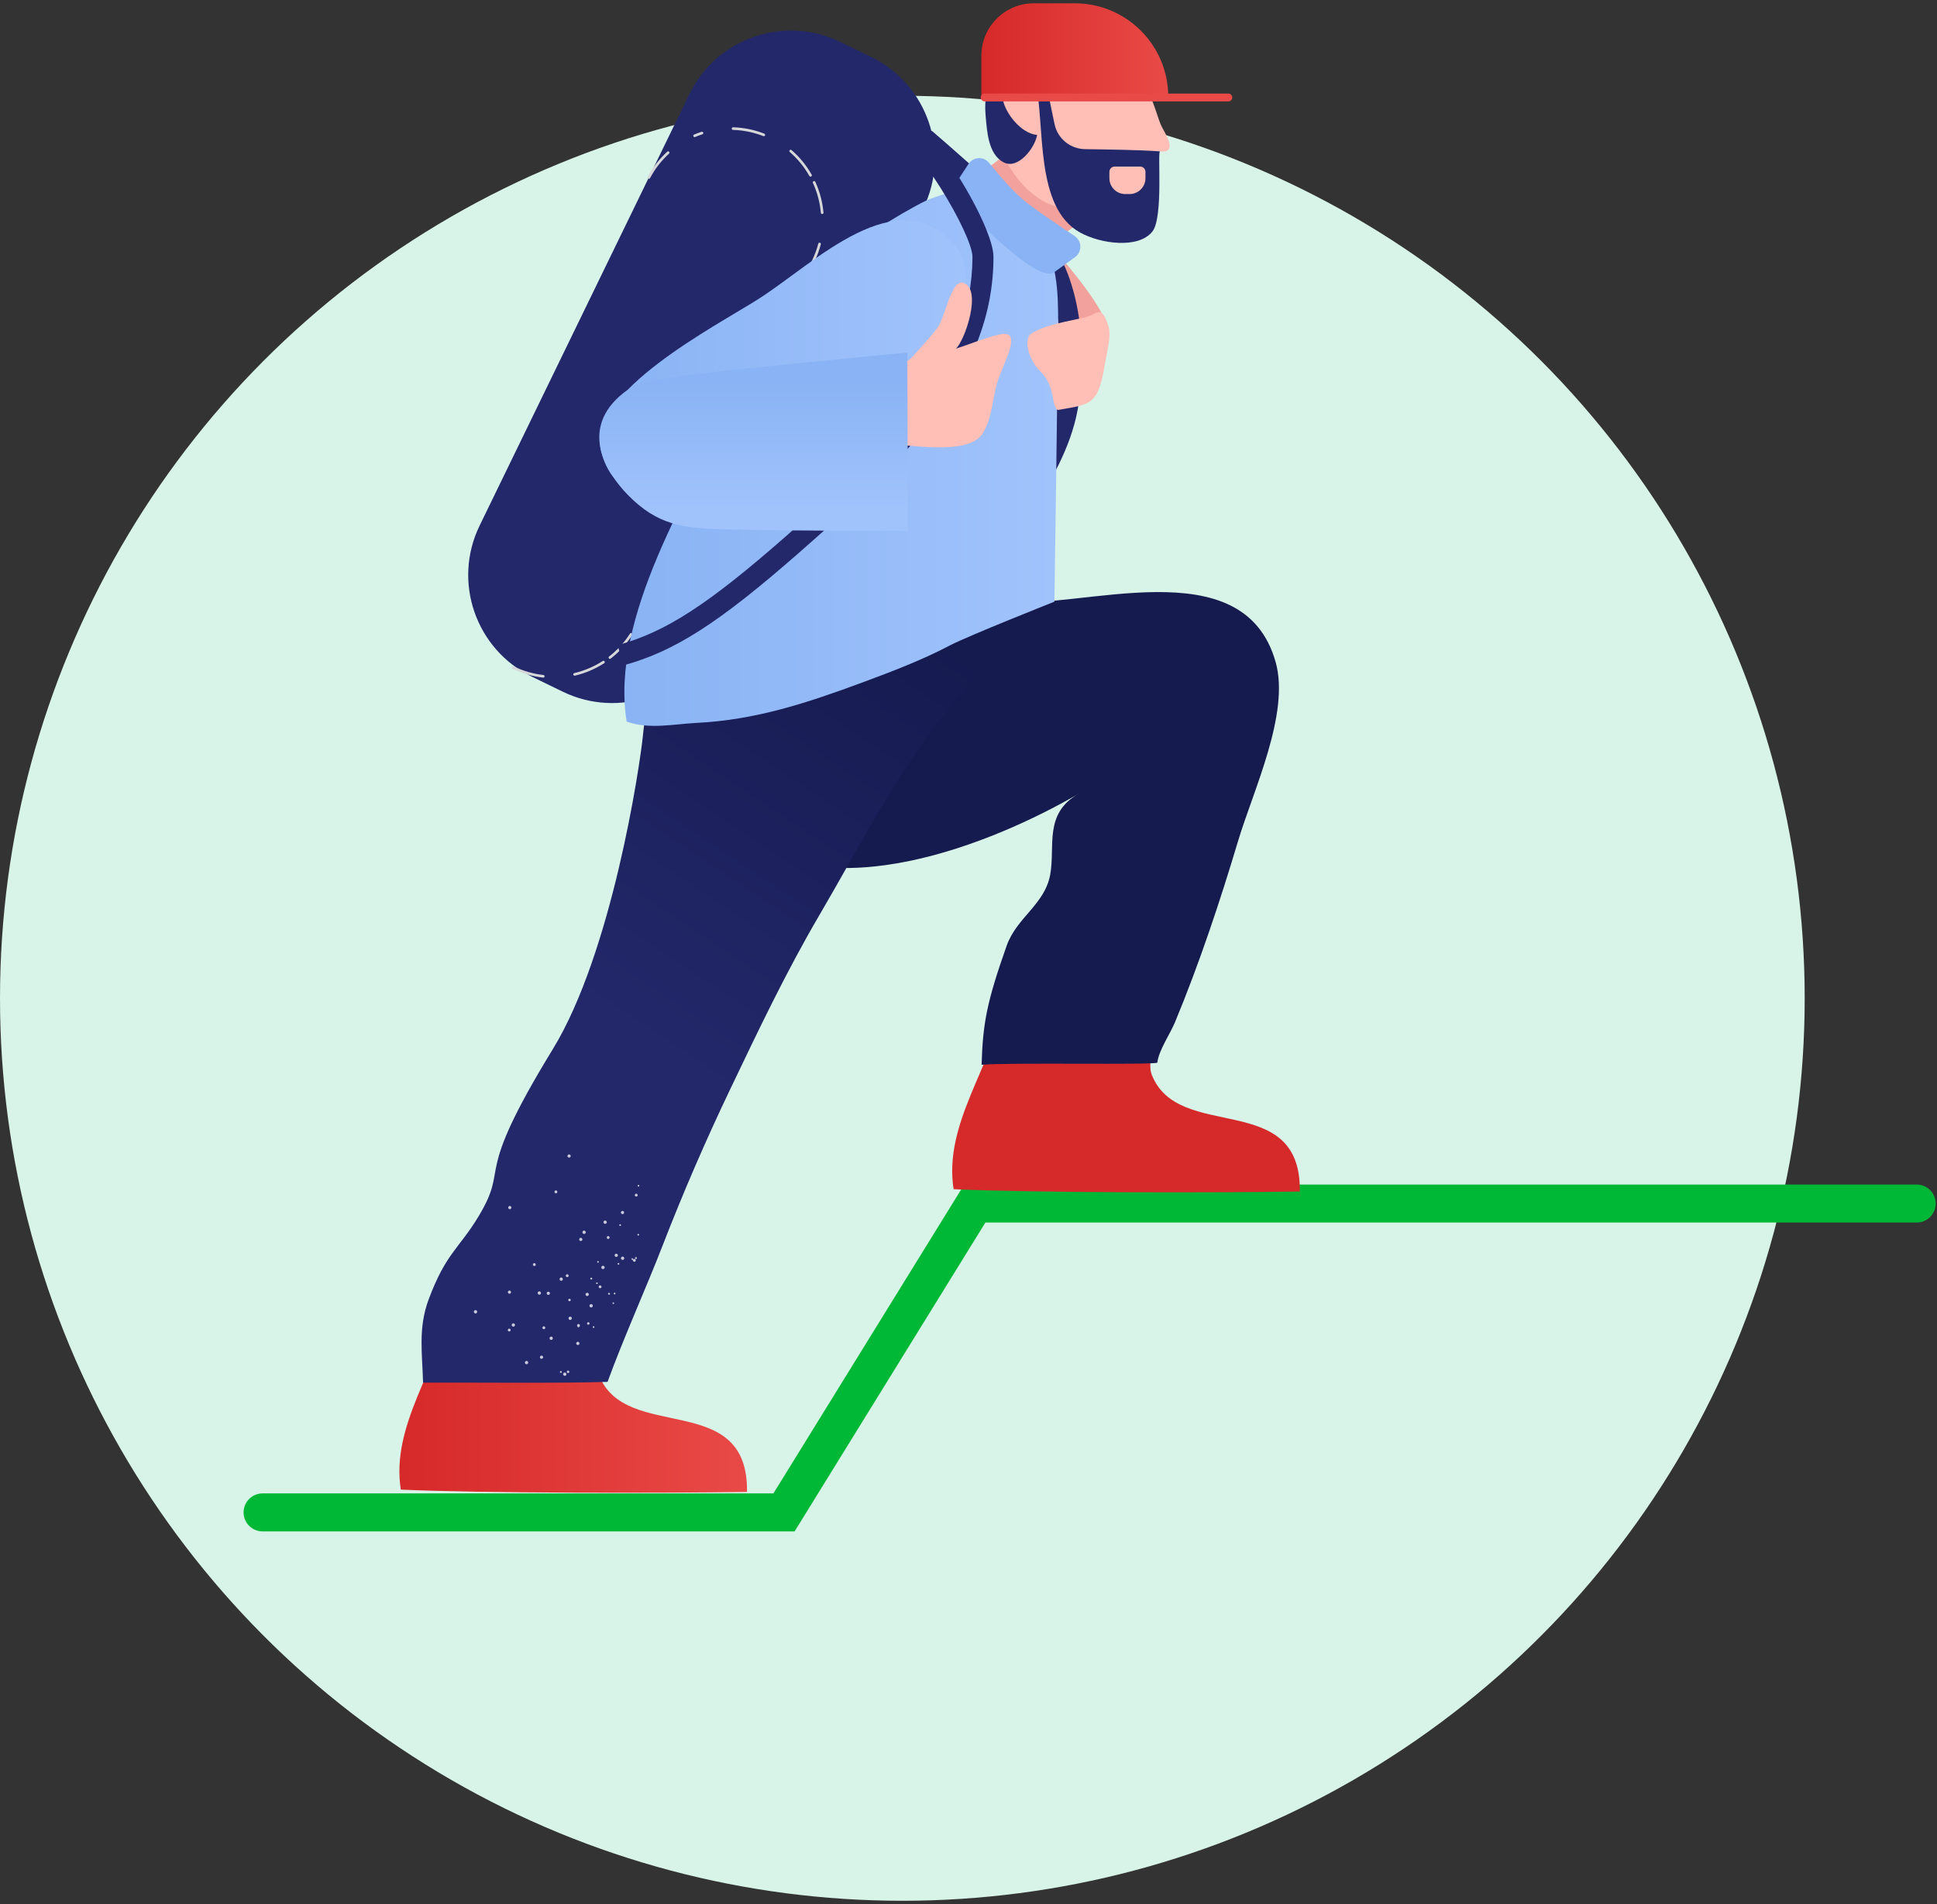 <svg width="408" height="401" viewBox="0 0 408 401" fill="none" xmlns="http://www.w3.org/2000/svg">
<rect x="0" y="0" width="408" height="401" fill="#333333" stroke="none"/>
<circle cx="190.066" cy="210.237" r="190.066" fill="#D8F3E7"/>
<path d="M403.719 253.466H205.328L165.139 318.512H55.306" stroke="#00B836" stroke-width="8.002" stroke-linecap="round"/>
<g clip-path="url(#clip0)">
<path d="M112.014 142.497L118.528 145.664C130.344 151.409 144.58 146.488 150.325 134.672L194.504 43.807C200.249 31.991 195.327 17.755 183.511 12.01L176.997 8.843C165.181 3.098 150.945 8.019 145.2 19.835L101.022 110.699C95.276 122.516 100.198 136.752 112.014 142.497Z" fill="#23286B"/>
<path d="M114.43 142.704C114.569 142.704 114.689 142.599 114.705 142.457C114.721 142.306 114.612 142.169 114.46 142.152C112.29 141.911 110.185 141.3 108.203 140.337C108.065 140.269 107.899 140.327 107.833 140.464C107.766 140.601 107.823 140.768 107.961 140.834C110 141.826 112.166 142.454 114.399 142.702C114.41 142.703 114.42 142.704 114.43 142.704ZM121.027 142.3C121.048 142.3 121.069 142.298 121.091 142.293C123.288 141.773 125.364 140.891 127.26 139.669C127.388 139.587 127.426 139.415 127.342 139.287C127.26 139.159 127.087 139.12 126.96 139.205C125.117 140.392 123.099 141.25 120.963 141.755C120.815 141.789 120.723 141.939 120.758 142.088C120.788 142.214 120.902 142.3 121.027 142.3ZM128.465 138.756C128.524 138.756 128.584 138.737 128.634 138.698C130.419 137.319 131.94 135.654 133.157 133.751C133.24 133.622 133.202 133.45 133.073 133.369C132.946 133.286 132.773 133.323 132.692 133.452C131.509 135.302 130.03 136.92 128.297 138.261C128.175 138.354 128.153 138.528 128.247 138.649C128.3 138.719 128.382 138.756 128.465 138.756ZM135.944 127.967C136.046 127.967 136.144 127.909 136.192 127.811L139.096 121.838C139.163 121.7 139.106 121.534 138.969 121.468C138.831 121.4 138.666 121.458 138.599 121.595L135.695 127.569C135.628 127.706 135.685 127.872 135.822 127.938C135.862 127.958 135.903 127.967 135.944 127.967ZM141.753 116.019C141.856 116.019 141.954 115.962 142.001 115.864L142.728 114.37C142.795 114.233 142.737 114.067 142.6 114.001C142.463 113.932 142.296 113.991 142.23 114.128L141.504 115.621C141.437 115.759 141.494 115.925 141.632 115.991C141.67 116.011 141.712 116.019 141.753 116.019ZM145.383 108.552C145.486 108.552 145.584 108.495 145.632 108.397L148.536 102.423C148.603 102.286 148.546 102.12 148.409 102.053C148.273 101.985 148.106 102.043 148.039 102.181L145.135 108.154C145.068 108.292 145.125 108.458 145.262 108.524C145.301 108.543 145.343 108.552 145.383 108.552ZM151.192 96.605C151.294 96.605 151.393 96.547 151.441 96.45L154.345 90.476C154.412 90.339 154.355 90.172 154.218 90.106C154.08 90.038 153.914 90.096 153.848 90.233L150.944 96.207C150.877 96.344 150.934 96.51 151.071 96.577C151.11 96.596 151.152 96.605 151.192 96.605ZM154.823 89.138C154.925 89.138 155.024 89.08 155.071 88.982L157.976 83.009C158.042 82.871 157.985 82.705 157.848 82.639C157.711 82.572 157.544 82.629 157.478 82.766L154.574 88.74C154.507 88.877 154.564 89.043 154.701 89.11C154.74 89.129 154.782 89.138 154.823 89.138ZM160.631 77.191C160.734 77.191 160.832 77.133 160.88 77.035L163.784 71.061C163.851 70.924 163.794 70.758 163.657 70.692C163.52 70.624 163.353 70.682 163.287 70.819L160.383 76.793C160.316 76.93 160.373 77.096 160.51 77.162C160.549 77.182 160.591 77.191 160.631 77.191ZM166.441 65.243C166.544 65.243 166.642 65.186 166.689 65.088L167.415 63.594C167.482 63.456 167.425 63.291 167.288 63.225C167.15 63.157 166.984 63.215 166.918 63.352L166.192 64.845C166.125 64.983 166.182 65.149 166.319 65.215C166.359 65.234 166.4 65.243 166.441 65.243ZM170.071 57.776C170.174 57.776 170.272 57.718 170.32 57.62L171.541 55.109C172.111 53.936 172.567 52.706 172.894 51.453C172.932 51.306 172.844 51.154 172.696 51.116C172.55 51.074 172.397 51.166 172.359 51.314C172.041 52.531 171.598 53.727 171.044 54.867L169.823 57.378C169.756 57.516 169.813 57.682 169.95 57.748C169.989 57.767 170.03 57.776 170.071 57.776ZM173.175 45.073C173.184 45.073 173.191 45.073 173.2 45.072C173.352 45.059 173.465 44.924 173.451 44.772C173.252 42.527 172.674 40.347 171.734 38.292C171.67 38.153 171.504 38.093 171.367 38.155C171.228 38.219 171.167 38.383 171.23 38.522C172.144 40.52 172.705 42.639 172.9 44.821C172.912 44.965 173.033 45.073 173.175 45.073ZM136.687 37.65C136.787 37.65 136.882 37.596 136.932 37.503C137.964 35.559 139.307 33.827 140.922 32.354C141.035 32.251 141.043 32.076 140.94 31.963C140.836 31.85 140.661 31.841 140.549 31.945C138.887 33.461 137.506 35.243 136.443 37.243C136.371 37.378 136.422 37.545 136.557 37.617C136.599 37.64 136.644 37.65 136.687 37.65ZM170.728 37.206C170.775 37.206 170.821 37.194 170.864 37.17C170.997 37.095 171.044 36.926 170.969 36.793C169.856 34.824 168.428 33.078 166.724 31.605C166.609 31.505 166.434 31.518 166.334 31.634C166.234 31.75 166.246 31.924 166.362 32.024C168.018 33.456 169.406 35.151 170.487 37.065C170.538 37.155 170.632 37.206 170.728 37.206ZM146.307 28.871C146.342 28.871 146.379 28.864 146.413 28.849C146.913 28.64 147.43 28.448 147.948 28.281C148.093 28.234 148.173 28.078 148.126 27.932C148.078 27.787 147.924 27.708 147.777 27.755C147.244 27.927 146.713 28.124 146.199 28.34C146.058 28.398 145.991 28.561 146.05 28.702C146.096 28.807 146.199 28.871 146.307 28.871ZM160.882 28.681C160.993 28.681 161.097 28.614 161.14 28.505C161.196 28.362 161.126 28.202 160.983 28.146C158.876 27.323 156.666 26.872 154.414 26.806C154.276 26.811 154.133 26.922 154.129 27.074C154.125 27.227 154.245 27.355 154.398 27.359C156.586 27.423 158.734 27.861 160.781 28.662C160.815 28.675 160.849 28.681 160.882 28.681Z" fill="#D6D7D8"/>
<path d="M221.832 52.393C226.355 57.401 231.293 63.727 232.784 67.558C233.62 69.708 231.752 76.875 231.076 82.371C230.408 85.252 217.27 89.17 216.174 76.167C215.943 73.428 214.278 69.715 216.286 67.742C218.488 65.576 221.699 67.603 224.161 65.722C221.864 61.27 220.358 58.546 219.193 53.772C218.723 52.027 220.938 51.892 221.832 52.393Z" fill="#F2A19C"/>
<path d="M214.927 111.813C215.677 110.539 216.453 109.266 217.232 107.987C221.286 101.333 225.478 94.453 227 86.262C228.99 75.559 228.034 59.911 221.236 50.846C217.46 45.813 197.123 28.276 196.26 27.532L193.37 30.887C199.153 35.869 214.797 49.643 217.693 53.504C223.424 61.145 224.522 75.36 222.646 85.453C221.272 92.844 217.296 99.372 213.451 105.684C212.66 106.982 211.873 108.273 211.111 109.566L214.927 111.813Z" fill="#23286B"/>
<path d="M240.009 31.471C240.622 31.705 244.998 32.095 245.619 31.841C247.598 31.031 245.103 27.691 244.488 26.224C243.324 23.445 241.597 15.397 237.684 16.108C237.593 18.119 238.343 30.835 240.009 31.471Z" fill="#FFBEB6"/>
<path d="M94.772 275.114C92.601 287.768 82.255 299.928 84.426 313.711C101.213 314.481 139.175 314.481 157.346 314.2C157.661 292.499 131.65 304.106 126.111 289.476C125.266 287.247 126.89 281.454 126.007 280.287C124.674 278.524 117.83 278.767 115.663 278.414C108.927 277.315 101.781 275.138 94.772 275.114Z" fill="url(#paint0_linear)"/>
<path d="M211.212 211.845C209.04 224.499 198.694 236.66 200.865 250.443C217.653 251.213 255.614 251.213 273.786 250.932C274.101 229.231 248.09 240.837 242.55 226.208C241.706 223.979 243.33 218.186 242.447 217.019C241.113 215.256 234.27 215.499 232.102 215.145C225.367 214.047 218.221 211.87 211.212 211.845Z" fill="#D62929"/>
<path d="M210.624 126.784C227.531 128.6 261.853 115.172 268.697 139.438C271.75 150.259 263.942 166.551 260.792 177.084C256.938 189.971 252.564 203.081 247.454 215.376C246.55 217.553 244.026 221.308 243.774 223.795C242.925 224.31 212.479 223.73 206.76 224.236C207.026 215.563 207.812 211.14 212.03 199.191C214.136 193.226 220.026 190.528 221.205 184.235C222.325 178.256 219.75 171.312 227.283 167.119C208.958 177.763 174.688 191.518 155.089 175.463C143.882 166.282 141.38 149.508 150.207 138.016C158.635 127.043 171.31 126.112 184.614 126.784C193.292 127.223 201.142 128.172 210.026 127.277C210.679 128.187 211.347 125.679 210.624 126.784Z" fill="#151A4F"/>
<path d="M198.673 150.686C187.442 165.287 181.73 177.12 172.506 192.869C165.578 204.697 159.737 216.997 153.875 229.247C148.649 240.168 143.838 251.28 139.448 262.617C136.246 270.886 131.295 281.894 127.97 291.027C117.122 291.355 98.687 291.127 89.114 291.178C88.945 285.053 88.05 279.688 90.271 273.71C93.928 263.866 96.693 262.99 100.818 256.133C107.576 244.903 99.171 249.151 116.424 220.984C128.921 200.582 134.767 161.441 135.423 154.904C136.217 146.986 137.683 140.688 145.949 140.317C152.559 140.02 160.125 141.786 167.038 140.842C181.141 138.916 202.976 128.373 216.95 128.19C214.235 133.695 205.703 141.547 198.673 150.686Z" fill="url(#paint1_linear)"/>
<path d="M233.822 40.318C230.36 46.693 219.253 50.867 214.685 57.837C212.227 56.406 201.363 46.944 201.228 43.833C201.035 39.404 213.45 31.52 216.914 28.95C222.13 34.231 225.617 38.834 233.233 41.057C234.866 40.888 233.023 40.254 233.822 40.318Z" fill="#F2A19C"/>
<path d="M228.901 12.199C248.584 17.823 248.945 47.877 223.98 43.831C206.956 41.072 200.402 2.997 221.168 10.09C221.708 10.729 229.51 11.479 228.901 12.199Z" fill="#FFBEB6"/>
<path d="M208.524 41.955C224.961 49.106 222.856 59.915 222.731 78.299C222.657 89.068 222.093 126.713 222.093 126.713C222.093 126.713 203.776 133.979 200.095 135.92C194.281 138.989 187.74 141.473 181.802 143.672C169.946 148.061 159.229 151.618 146.653 152.248C141.916 152.485 136.72 153.662 131.997 151.969C128.445 130.064 145.411 103.322 154.877 84.467C160.615 73.04 166.88 63.232 176.139 54.55C180.975 50.015 193.8 42.532 196.22 41.774C197.685 41.315 200.195 40.238 202.553 40.326C204.269 40.391 206.212 40.95 208.524 41.955Z" fill="url(#paint2_linear)"/>
<path d="M244.367 31.882C239.9 31.567 233.862 31.495 228.521 31.409C225.444 31.359 222.798 29.205 222.139 26.2C221.289 22.319 220.614 18.436 219.64 14.555C217.74 15.058 219.9 16.293 218.115 16.985C220.172 26.623 217.894 43.638 227.496 48.963C231.796 51.348 239.766 52.463 242.728 48.768C245.12 45.782 243.725 31.407 244.367 31.882Z" fill="#23286B"/>
<path d="M217.571 18.794C216.992 17.091 214.582 15.646 212.866 16.257C210.864 16.969 210.917 19.05 211.198 20.785C211.687 23.817 215.099 28.164 218.453 28.411C217.999 31.167 214.42 35.8 211.369 34.178C208.13 32.457 207.91 27.606 207.623 24.58C207.29 21.065 207.714 16.638 210.876 14.311C213.775 12.177 218.318 14.48 217.54 18.313C217.491 18.473 217.621 18.634 217.571 18.794Z" fill="#23286B"/>
<path d="M246.071 20.38H206.705V11.741C206.705 5.641 211.649 0.697 217.748 0.697H226.388C237.259 0.697 246.071 9.509 246.071 20.38Z" fill="url(#paint3_linear)"/>
<path d="M207.408 21.36H258.726C259.184 21.36 259.556 20.988 259.556 20.529C259.556 20.071 259.184 19.699 258.726 19.699H207.408C206.949 19.699 206.577 20.071 206.577 20.529C206.577 20.988 206.949 21.36 207.408 21.36Z" fill="#E94A47"/>
<path d="M237.024 40.87H237.929C239.777 40.87 241.276 39.371 241.276 37.522V36.187C241.276 35.575 240.781 35.08 240.169 35.08H234.784C234.172 35.08 233.676 35.575 233.676 36.187V37.522C233.676 39.371 235.175 40.87 237.024 40.87Z" fill="#FFBEB6"/>
<path d="M201.341 51.899C189.142 37.423 171.701 55.338 159.829 62.922C150.782 68.701 123.483 82.643 126.622 95.072C130.896 111.997 153.878 103.344 163.98 99.038C178.608 92.804 192.366 86.077 199.908 70.992C202.301 66.206 205.607 56.962 201.341 51.899Z" fill="url(#paint4_linear)"/>
<path d="M204.014 34.509C201.68 38.046 200.095 40.512 200.095 40.512C200.095 40.512 218.014 60.154 222.001 57.363C223.293 56.459 224.996 55.216 226.46 54.136C227.971 53.021 227.915 50.745 226.351 49.706C223.354 47.717 218.97 44.755 216.385 42.775C213.54 40.595 210.461 36.901 208.321 34.285C207.177 32.888 205.008 33.002 204.014 34.509Z" fill="#89B3F4"/>
<path d="M131.262 140.136C142.05 137.213 151.42 131.205 168.392 116.327C191.547 96.028 209.259 78.555 209.259 54.066C209.259 47.677 196.853 26.418 187.518 20.931L185.274 24.748C193.292 29.461 204.83 49.54 204.83 54.066C204.83 76.696 187.773 93.448 165.472 112.996C149.077 127.369 140.152 133.139 130.104 135.863L131.262 140.136Z" fill="#23286B"/>
<path d="M197.477 68.998C199.204 66.676 200.325 58.586 203.012 59.589C206.877 61.03 203.267 71.659 201.351 73.427C204.047 72.589 208.501 70.698 211.341 70.312C215.245 70.05 211.18 76.805 210.072 80.5C209.043 83.931 208.953 88.365 206.887 91.416C203.71 96.105 191.049 93.537 185.299 93.354C185.062 88.67 184.686 82.948 185.853 78.408C187.619 71.532 188.208 79.633 192.495 74.811C194.709 72.32 196.09 70.863 197.477 68.998Z" fill="#FFBEB6"/>
<path d="M131.243 82.818C133.908 80.679 136.805 80.322 142.393 79.343C148.235 78.319 191.111 74.258 191.111 74.258L191.252 111.809C191.252 111.809 165.167 111.829 152.356 111.468C143.86 111.229 138.495 110.607 132.265 104.248C127.465 99.348 122.019 90.222 131.243 82.818Z" fill="url(#paint5_linear)"/>
<path d="M230.018 66.299C228.017 67.367 221.222 67.774 217.247 70.22C215.501 71.294 216.642 75.859 219.126 78.209C222.468 81.37 221.378 86.039 222.886 86.333C229.986 85.092 231.345 85.326 232.801 76.25C233.128 74.21 234.152 70.698 233.46 68.639C232.362 65.374 231.747 65.319 230.018 66.299Z" fill="#FFBEB6"/>
<path opacity="0.75" d="M125.788 265.738C125.796 265.642 125.883 265.57 125.979 265.578C126.076 265.587 126.148 265.673 126.14 265.769C126.132 265.866 126.045 265.938 125.948 265.929C125.852 265.919 125.78 265.835 125.788 265.738ZM130.085 266.156C130.098 266.056 130.183 265.984 130.284 265.986C130.381 266 130.449 266.089 130.437 266.186C130.434 266.278 130.359 266.351 130.266 266.348C130.259 266.349 130.253 266.347 130.245 266.346C130.148 266.338 130.077 266.252 130.085 266.156ZM134.357 249.834C134.292 249.758 134.302 249.644 134.378 249.58C134.445 249.519 134.55 249.524 134.61 249.592C134.616 249.596 134.621 249.604 134.624 249.611C134.688 249.683 134.682 249.791 134.611 249.856C134.536 249.92 134.422 249.91 134.357 249.834ZM129.024 274.506C128.996 274.415 129.046 274.319 129.137 274.289C129.228 274.262 129.324 274.311 129.354 274.402C129.384 274.493 129.332 274.59 129.241 274.619C129.157 274.651 129.061 274.608 129.029 274.523C129.027 274.517 129.025 274.512 129.024 274.506ZM130.537 258.167C130.452 258.115 130.421 258.008 130.463 257.919C130.511 257.83 130.622 257.797 130.712 257.845C130.801 257.893 130.835 258.004 130.786 258.094C130.733 258.178 130.626 258.209 130.537 258.167ZM134.352 260.194C134.267 260.146 134.239 260.037 134.287 259.952C134.324 259.867 134.425 259.827 134.512 259.865C134.516 259.867 134.521 259.869 134.526 259.872C134.612 259.922 134.645 260.03 134.599 260.12C134.547 260.204 134.44 260.235 134.352 260.194ZM113.75 285.95C113.682 285.779 113.766 285.584 113.939 285.516C113.941 285.515 113.946 285.514 113.95 285.512C114.12 285.446 114.312 285.532 114.378 285.702C114.378 285.702 114.378 285.703 114.379 285.704C114.446 285.876 114.362 286.07 114.19 286.138C114.187 286.14 114.183 286.14 114.179 286.142C114.009 286.208 113.816 286.123 113.75 285.953C113.749 285.952 113.749 285.952 113.749 285.952L113.75 285.95ZM121.395 283.047C121.328 282.872 121.414 282.675 121.591 282.606C121.767 282.537 121.963 282.625 122.032 282.802C122.032 282.802 122.034 282.805 122.034 282.808C122.1 282.978 122.015 283.171 121.845 283.235C121.845 283.235 121.843 283.235 121.843 283.235C121.665 283.302 121.47 283.218 121.395 283.047ZM107.246 254.632C107.077 254.552 107.002 254.352 107.079 254.182C107.147 254.015 107.336 253.934 107.503 254.001C107.509 254.004 107.514 254.005 107.519 254.009C107.688 254.088 107.763 254.289 107.686 254.459C107.612 254.628 107.415 254.705 107.246 254.632ZM122.194 261.33C122.025 261.254 121.949 261.059 122.023 260.89C122.023 260.89 122.027 260.883 122.029 260.88C122.098 260.713 122.286 260.633 122.453 260.7C122.459 260.702 122.465 260.703 122.47 260.707C122.638 260.79 122.715 260.989 122.647 261.164C122.565 261.332 122.365 261.406 122.194 261.33ZM129.661 264.68C129.491 264.603 129.416 264.4 129.494 264.23C129.572 264.059 129.774 263.985 129.944 264.063C130.114 264.137 130.192 264.334 130.119 264.503C130.046 264.676 129.847 264.758 129.673 264.684C129.669 264.683 129.665 264.681 129.661 264.68ZM106.971 272.109C106.981 271.924 107.141 271.783 107.327 271.795C107.512 271.806 107.653 271.964 107.642 272.15C107.631 272.332 107.478 272.471 107.296 272.464C107.109 272.453 106.964 272.295 106.971 272.109ZM115.157 272.349C115.168 272.164 115.327 272.024 115.513 272.035C115.699 272.046 115.839 272.205 115.829 272.391C115.818 272.572 115.664 272.711 115.482 272.704C115.296 272.694 115.152 272.536 115.157 272.349ZM123.336 272.583C123.347 272.393 123.51 272.249 123.7 272.261C123.883 272.271 124.026 272.423 124.025 272.605C124.024 272.795 123.869 272.948 123.68 272.947C123.49 272.947 123.336 272.792 123.336 272.602C123.335 272.594 123.335 272.589 123.336 272.583ZM119.617 243.693C119.492 243.555 119.499 243.341 119.637 243.213C119.768 243.086 119.978 243.092 120.104 243.223C120.104 243.223 120.105 243.224 120.106 243.226C120.237 243.348 120.244 243.553 120.122 243.684C120.116 243.69 120.11 243.696 120.103 243.703C119.964 243.826 119.752 243.82 119.617 243.693ZM130.874 255.586C130.747 255.459 130.747 255.255 130.874 255.128C130.878 255.124 130.881 255.12 130.886 255.118C131.017 254.986 131.229 254.986 131.362 255.116C131.366 255.12 131.37 255.123 131.374 255.127C131.502 255.266 131.494 255.479 131.357 255.607C131.22 255.734 131.004 255.726 130.878 255.589C130.875 255.588 130.874 255.586 130.874 255.586ZM106.958 280.129C106.948 279.964 107.072 279.821 107.236 279.808C107.401 279.796 107.546 279.921 107.559 280.086C107.571 280.253 107.446 280.395 107.28 280.408C107.115 280.419 106.972 280.295 106.958 280.129ZM114.25 279.645C114.239 279.48 114.364 279.337 114.528 279.324C114.693 279.306 114.841 279.427 114.859 279.591C114.876 279.756 114.756 279.905 114.59 279.921C114.584 279.922 114.577 279.922 114.571 279.923C114.41 279.939 114.266 279.818 114.25 279.657C114.25 279.654 114.251 279.65 114.25 279.645ZM121.643 279.353C121.582 279.308 121.545 279.237 121.543 279.16C121.532 278.994 121.657 278.851 121.821 278.838C121.991 278.825 122.139 278.95 122.153 279.121V279.124C122.161 279.224 122.118 279.322 122.039 279.386L122.031 279.396C121.988 279.433 121.932 279.451 121.874 279.445C121.785 279.456 121.698 279.421 121.643 279.353ZM116.894 251.239C116.77 251.122 116.759 250.931 116.868 250.801C116.974 250.679 117.157 250.666 117.28 250.77C117.283 250.774 117.286 250.777 117.29 250.78C117.417 250.887 117.434 251.077 117.327 251.203C117.326 251.204 117.324 251.205 117.324 251.205C117.21 251.327 117.023 251.342 116.894 251.239ZM127.91 260.85C127.782 260.743 127.765 260.553 127.872 260.426C127.872 260.426 127.875 260.423 127.876 260.421C127.974 260.299 128.154 260.281 128.276 260.38C128.284 260.385 128.291 260.392 128.298 260.399C128.425 260.506 128.442 260.696 128.335 260.823C128.334 260.825 128.332 260.826 128.331 260.827C128.218 260.945 128.033 260.954 127.91 260.85ZM133.403 265.651C133.28 265.536 133.273 265.344 133.387 265.221C133.498 265.102 133.685 265.091 133.809 265.199C133.929 265.312 133.945 265.497 133.843 265.627C133.726 265.75 133.533 265.761 133.403 265.651ZM112.446 266.608C112.29 266.55 112.209 266.378 112.263 266.221C112.316 266.065 112.484 265.98 112.64 266.033C112.797 266.089 112.885 266.257 112.84 266.417C112.782 266.576 112.607 266.663 112.446 266.608ZM119.378 268.943C119.224 268.897 119.136 268.736 119.182 268.582C119.183 268.578 119.186 268.571 119.187 268.566C119.239 268.41 119.407 268.325 119.564 268.378C119.72 268.433 119.808 268.602 119.763 268.762C119.706 268.916 119.534 268.997 119.378 268.943ZM126.302 271.286C126.146 271.232 126.064 271.063 126.117 270.907C126.17 270.754 126.335 270.67 126.491 270.72C126.648 270.771 126.734 270.938 126.685 271.097C126.634 271.254 126.467 271.339 126.309 271.29C126.307 271.287 126.305 271.287 126.302 271.286ZM133.745 251.828C133.672 251.678 133.73 251.496 133.88 251.418C134.033 251.348 134.215 251.413 134.286 251.568C134.353 251.714 134.297 251.887 134.156 251.963C134.012 252.041 133.831 251.988 133.752 251.845C133.75 251.838 133.747 251.833 133.745 251.828ZM125.642 270.402C125.558 270.354 125.529 270.246 125.578 270.161C125.626 270.077 125.735 270.048 125.819 270.096C125.903 270.144 125.932 270.253 125.884 270.338C125.836 270.423 125.727 270.451 125.642 270.402ZM129.368 272.573C129.285 272.517 129.261 272.408 129.311 272.321C129.359 272.237 129.468 272.209 129.552 272.257C129.635 272.3 129.667 272.403 129.623 272.486C129.621 272.491 129.619 272.494 129.616 272.499C129.57 272.587 129.461 272.62 129.371 272.575C129.37 272.574 129.369 272.574 129.368 272.573ZM124.85 279.456C124.868 279.362 124.954 279.298 125.051 279.304C125.145 279.314 125.216 279.4 125.205 279.496C125.205 279.499 125.204 279.502 125.204 279.506C125.196 279.599 125.114 279.668 125.02 279.661C125.014 279.66 125.009 279.66 125.004 279.658C124.905 279.643 124.836 279.553 124.85 279.456ZM133.05 265.274C132.989 265.196 133.003 265.087 133.08 265.028C133.158 264.967 133.267 264.981 133.327 265.059C133.389 265.127 133.383 265.231 133.316 265.292C133.312 265.297 133.304 265.302 133.298 265.306C133.224 265.366 133.113 265.354 133.054 265.28C133.051 265.278 133.051 265.276 133.05 265.274ZM117.934 288.95C117.925 288.844 118.005 288.748 118.112 288.74C118.114 288.74 118.115 288.739 118.118 288.738C118.228 288.726 118.325 288.804 118.339 288.913C118.339 288.918 118.339 288.924 118.34 288.929C118.35 289.035 118.269 289.13 118.163 289.139C118.161 289.139 118.159 289.14 118.156 289.14C118.042 289.146 117.945 289.062 117.934 288.95ZM124.411 269.417C124.328 269.353 124.313 269.234 124.376 269.153C124.381 269.146 124.386 269.14 124.393 269.135C124.466 269.052 124.593 269.043 124.676 269.116C124.756 269.192 124.769 269.316 124.704 269.407C124.627 269.49 124.496 269.496 124.411 269.417C124.412 269.419 124.412 269.419 124.411 269.417ZM128.144 272.625C128.059 272.548 128.053 272.418 128.132 272.334H128.133C128.206 272.251 128.332 272.242 128.415 272.315C128.496 272.391 128.508 272.515 128.443 272.605C128.365 272.688 128.235 272.696 128.144 272.625ZM121.643 279.353C121.639 279.324 121.64 279.294 121.646 279.266C121.679 279.161 121.792 279.103 121.897 279.137C121.899 279.138 121.9 279.138 121.904 279.139C122.007 279.174 122.065 279.281 122.038 279.386L122.031 279.396C121.998 279.5 121.885 279.558 121.78 279.525C121.778 279.524 121.775 279.523 121.773 279.523C121.697 279.5 121.646 279.432 121.643 279.353ZM133.775 265.039C133.724 264.94 133.764 264.818 133.863 264.767C133.866 264.767 133.868 264.765 133.869 264.765C133.967 264.717 134.086 264.756 134.135 264.854C134.189 264.946 134.161 265.064 134.068 265.12C134.064 265.123 134.061 265.124 134.056 265.127C133.955 265.179 133.83 265.141 133.775 265.039ZM100.043 276.597C99.864 276.527 99.771 276.329 99.832 276.144C99.896 275.963 100.093 275.866 100.274 275.928C100.455 275.997 100.549 276.197 100.485 276.381C100.423 276.563 100.226 276.66 100.043 276.597ZM108.017 279.376C107.835 279.313 107.738 279.116 107.799 278.934C107.861 278.752 108.06 278.655 108.241 278.717C108.423 278.78 108.52 278.977 108.459 279.159C108.397 279.34 108.2 279.436 108.017 279.376ZM115.984 282.163C115.803 282.093 115.709 281.893 115.772 281.71C115.841 281.532 116.043 281.443 116.221 281.512C116.398 281.58 116.489 281.782 116.421 281.96C116.355 282.134 116.16 282.225 115.984 282.163ZM127.152 257.547C127.072 257.373 127.141 257.168 127.312 257.081C127.486 256.996 127.694 257.067 127.779 257.241C127.865 257.414 127.793 257.623 127.619 257.707C127.446 257.789 127.239 257.718 127.152 257.547ZM130.826 265.138C130.744 264.965 130.814 264.758 130.986 264.672C131.165 264.591 131.374 264.666 131.463 264.84C131.542 265.019 131.459 265.226 131.283 265.304C131.11 265.377 130.91 265.305 130.826 265.138ZM117.981 269.646C117.836 269.515 117.824 269.293 117.953 269.148H117.953C118.079 269.009 118.295 268.998 118.434 269.124C118.579 269.248 118.596 269.467 118.471 269.611C118.347 269.758 118.129 269.773 117.983 269.648L117.98 269.647L117.981 269.646ZM124.28 275.258C124.136 275.136 124.118 274.92 124.24 274.776C124.241 274.774 124.244 274.772 124.245 274.771C124.37 274.622 124.592 274.603 124.742 274.728C124.891 274.853 124.911 275.075 124.785 275.225C124.66 275.373 124.437 275.393 124.288 275.267C124.285 275.264 124.281 275.261 124.28 275.258ZM113.373 272.577C113.224 272.452 113.205 272.231 113.329 272.082C113.451 271.94 113.666 271.918 113.816 272.032C113.963 272.16 113.986 272.379 113.869 272.535C113.742 272.678 113.524 272.697 113.373 272.577ZM119.878 277.906C119.729 277.78 119.71 277.559 119.834 277.411C119.954 277.263 120.173 277.24 120.321 277.361C120.469 277.481 120.492 277.7 120.372 277.847C120.25 277.994 120.032 278.021 119.878 277.906ZM110.807 287.297C110.626 287.239 110.526 287.047 110.58 286.866C110.58 286.866 110.58 286.865 110.581 286.865C110.634 286.68 110.826 286.573 111.01 286.625C111.194 286.684 111.298 286.879 111.245 287.065C111.185 287.245 110.992 287.347 110.807 287.297ZM118.864 289.732C118.68 289.681 118.574 289.487 118.625 289.304C118.677 289.119 118.869 289.014 119.054 289.066C119.055 289.066 119.058 289.067 119.063 289.069C119.245 289.13 119.349 289.323 119.298 289.509C119.242 289.69 119.048 289.789 118.868 289.734C118.866 289.732 118.866 289.732 118.864 289.732ZM122.721 259.679C122.634 259.506 122.701 259.295 122.872 259.205C123.04 259.117 123.248 259.181 123.337 259.349C123.432 259.51 123.378 259.718 123.217 259.813C123.212 259.816 123.209 259.818 123.203 259.82C123.035 259.916 122.823 259.857 122.727 259.689C122.724 259.686 122.723 259.682 122.721 259.679ZM126.695 267.085C126.608 266.912 126.675 266.7 126.846 266.611C127.014 266.523 127.222 266.586 127.311 266.755C127.406 266.916 127.352 267.124 127.191 267.218C127.186 267.221 127.183 267.224 127.177 267.226C127.009 267.321 126.795 267.262 126.701 267.094C126.699 267.091 126.697 267.088 126.695 267.085ZM119.754 273.941C119.665 273.827 119.684 273.662 119.798 273.572C119.909 273.485 120.068 273.502 120.16 273.608C120.25 273.713 120.24 273.872 120.137 273.963C120.131 273.969 120.123 273.975 120.116 273.98C120.005 274.067 119.844 274.049 119.754 273.941ZM123.709 278.882C123.618 278.767 123.64 278.6 123.754 278.511C123.868 278.422 124.035 278.442 124.125 278.556C124.216 278.668 124.199 278.832 124.088 278.922C124.085 278.924 124.084 278.925 124.081 278.928C123.965 279.014 123.801 278.994 123.709 278.882ZM113.977 286.072C113.853 286 113.808 285.841 113.878 285.716C113.955 285.596 114.107 285.552 114.235 285.617C114.36 285.687 114.406 285.845 114.336 285.971H114.335C114.271 286.095 114.119 286.145 113.995 286.082C113.987 286.078 113.982 286.075 113.977 286.072ZM119.534 289.141C119.407 289.068 119.36 288.908 119.425 288.777C119.495 288.651 119.654 288.606 119.779 288.676C119.779 288.676 119.779 288.676 119.781 288.676C119.906 288.74 119.955 288.891 119.892 289.016C119.892 289.016 119.889 289.021 119.887 289.024C119.822 289.154 119.666 289.206 119.536 289.143C119.537 289.143 119.535 289.141 119.534 289.141Z" fill="white"/>
</g>
<defs>
<linearGradient id="paint0_linear" x1="157.349" y1="294.743" x2="84.128" y2="294.743" gradientUnits="userSpaceOnUse">
<stop stop-color="#E94A47"/>
<stop offset="1" stop-color="#D62929"/>
</linearGradient>
<linearGradient id="paint1_linear" x1="132.567" y1="218.425" x2="191.241" y2="130.23" gradientUnits="userSpaceOnUse">
<stop stop-color="#23286B"/>
<stop offset="1" stop-color="#151A4F"/>
</linearGradient>
<linearGradient id="paint2_linear" x1="222.882" y1="96.595" x2="131.515" y2="96.595" gradientUnits="userSpaceOnUse">
<stop stop-color="#A1C3FC"/>
<stop offset="1" stop-color="#89B3F4"/>
</linearGradient>
<linearGradient id="paint3_linear" x1="246.072" y1="10.539" x2="206.705" y2="10.539" gradientUnits="userSpaceOnUse">
<stop stop-color="#E94A47"/>
<stop offset="1" stop-color="#D62929"/>
</linearGradient>
<linearGradient id="paint4_linear" x1="203.401" y1="75.763" x2="126.372" y2="75.763" gradientUnits="userSpaceOnUse">
<stop stop-color="#A1C3FC"/>
<stop offset="1" stop-color="#89B3F4"/>
</linearGradient>
<linearGradient id="paint5_linear" x1="158.744" y1="107.385" x2="158.744" y2="80.279" gradientUnits="userSpaceOnUse">
<stop stop-color="#A1C3FC"/>
<stop offset="1" stop-color="#89B3F4"/>
</linearGradient>
<clipPath id="clip0">
<rect width="189.661" height="313.674" fill="white" transform="matrix(-1 0 0 1 273.789 0.697)"/>
</clipPath>
</defs>
</svg>
